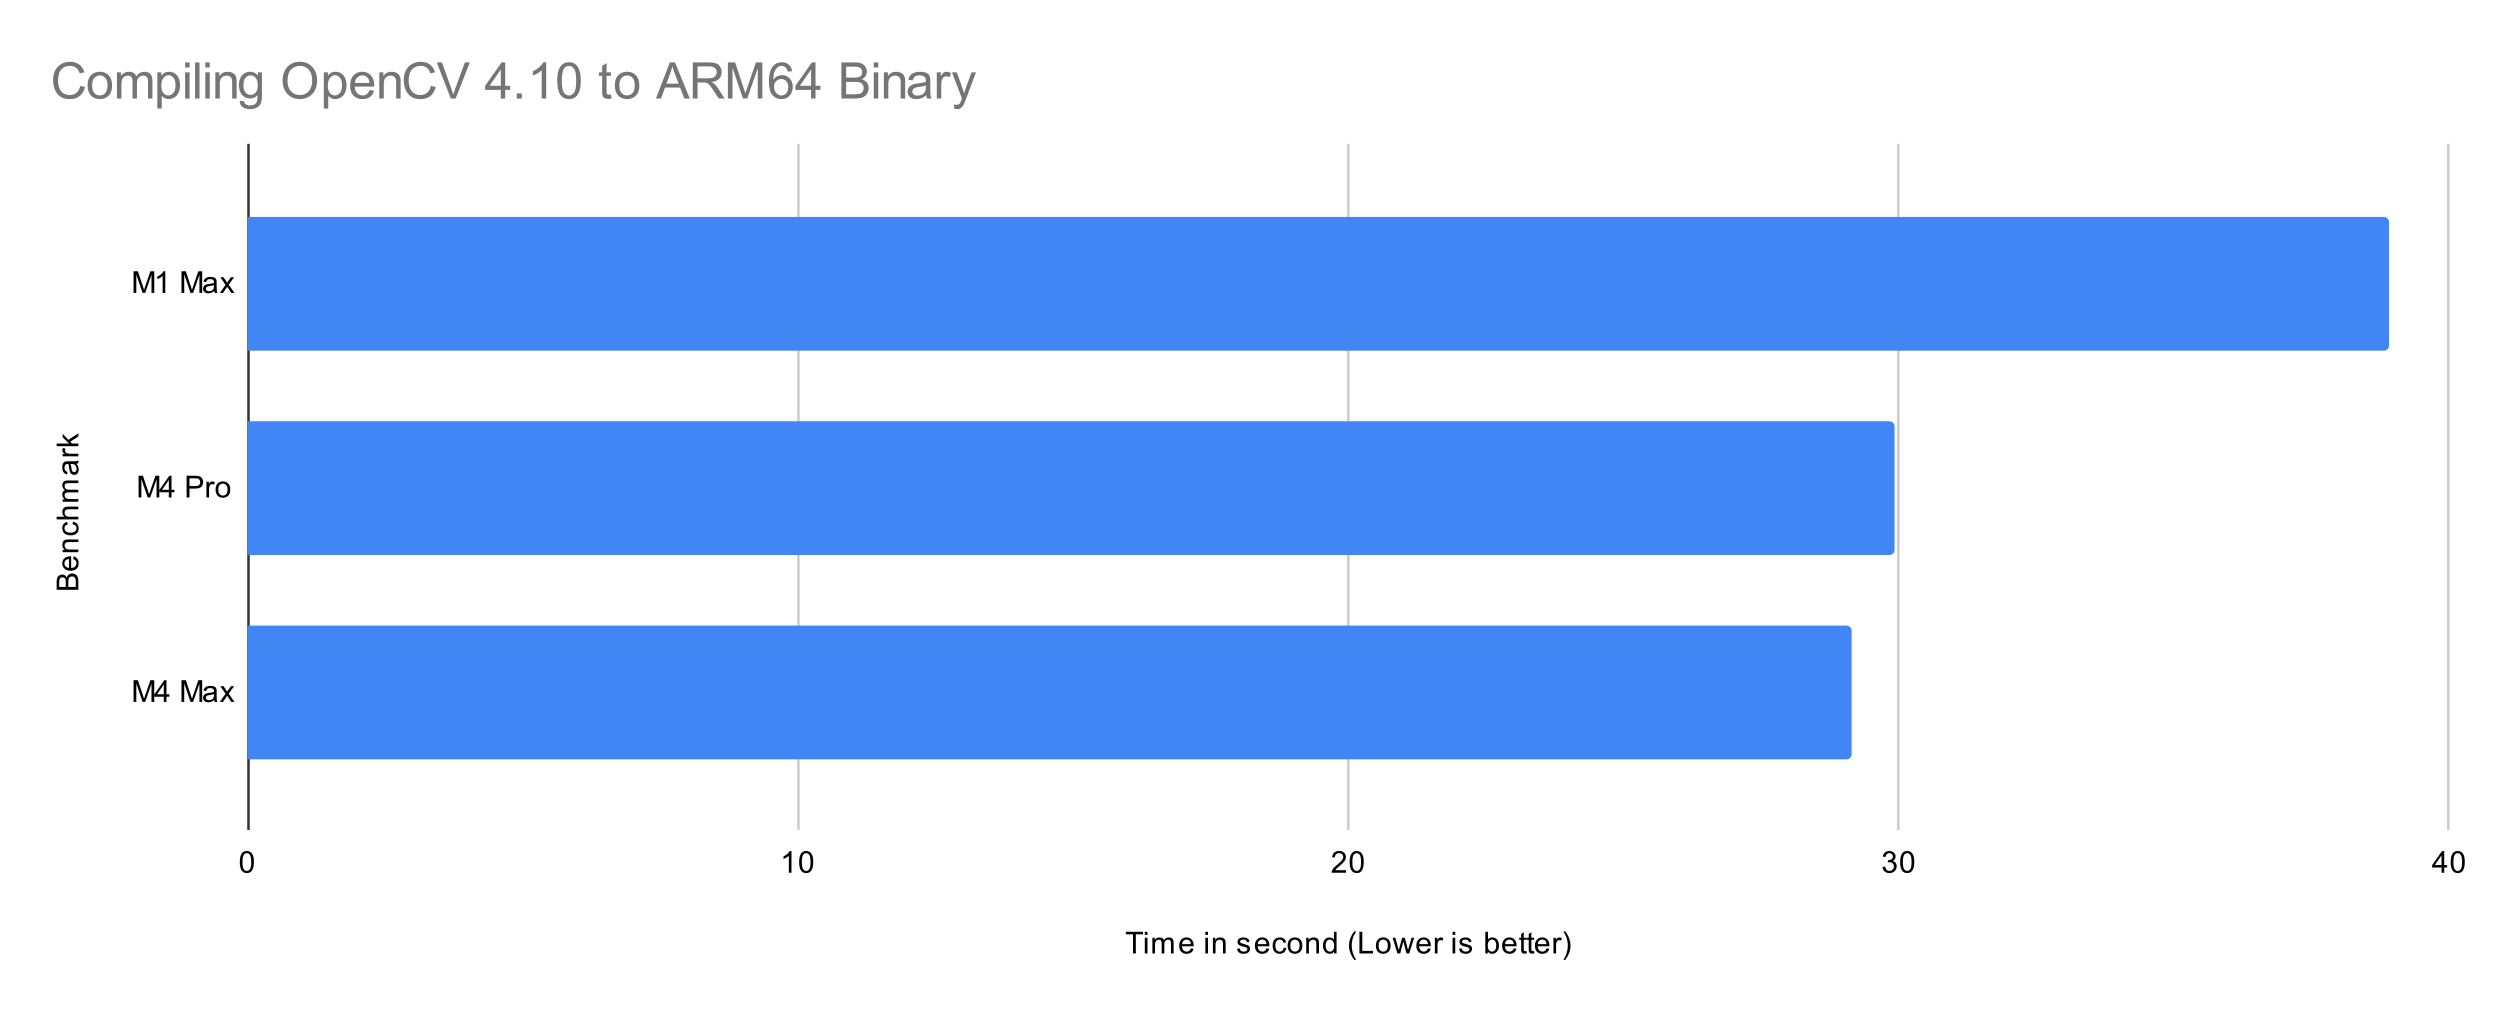 <svg version="1.1" viewBox="0.0 0.0 991.0 401.0" fill="none" stroke="none" stroke-linecap="square" stroke-miterlimit="10" width="991" height="401" xmlns:xlink="http://www.w3.org/1999/xlink" xmlns="http://www.w3.org/2000/svg"><path fill="#ffffff" d="M0 0L991.0 0L991.0 401.0L0 401.0L0 0Z" fill-rule="nonzero"/><path stroke="#333333" stroke-width="1.0" stroke-linecap="butt" d="M98.5 57.5L98.5 328.5" fill-rule="nonzero"/><path stroke="#cccccc" stroke-width="1.0" stroke-linecap="butt" d="M316.5 57.5L316.5 328.5" fill-rule="nonzero"/><path stroke="#cccccc" stroke-width="1.0" stroke-linecap="butt" d="M534.5 57.5L534.5 328.5" fill-rule="nonzero"/><path stroke="#cccccc" stroke-width="1.0" stroke-linecap="butt" d="M752.5 57.5L752.5 328.5" fill-rule="nonzero"/><path stroke="#cccccc" stroke-width="1.0" stroke-linecap="butt" d="M970.5 57.5L970.5 328.5" fill-rule="nonzero"/><clipPath id="id_0"><path d="M98.05 57.417L970.95 57.417L970.95 328.95L98.05 328.95L98.05 57.417Z" clip-rule="nonzero"/></clipPath><path stroke="#000000" stroke-width="2.0" stroke-linecap="butt" stroke-opacity="0.0" clip-path="url(#id_0)" d="M98.0 139.0L98.0 86.0L945.0 86.0C946.105 86.0 947.0 86.895 947.0 88.0L947.0 137.0C947.0 138.105 946.105 139.0 945.0 139.0Z" fill-rule="nonzero"/><path fill="#4285f4" clip-path="url(#id_0)" d="M98.0 139.0L98.0 86.0L945.0 86.0C946.105 86.0 947.0 86.895 947.0 88.0L947.0 137.0C947.0 138.105 946.105 139.0 945.0 139.0Z" fill-rule="nonzero"/><path stroke="#000000" stroke-width="2.0" stroke-linecap="butt" stroke-opacity="0.0" clip-path="url(#id_0)" d="M98.0 220.0L98.0 167.0L749.0 167.0C750.105 167.0 751.0 167.895 751.0 169.0L751.0 218.0C751.0 219.105 750.105 220.0 749.0 220.0Z" fill-rule="nonzero"/><path fill="#4285f4" clip-path="url(#id_0)" d="M98.0 220.0L98.0 167.0L749.0 167.0C750.105 167.0 751.0 167.895 751.0 169.0L751.0 218.0C751.0 219.105 750.105 220.0 749.0 220.0Z" fill-rule="nonzero"/><path stroke="#000000" stroke-width="2.0" stroke-linecap="butt" stroke-opacity="0.0" clip-path="url(#id_0)" d="M98.0 301.0L98.0 248.0L732.0 248.0C733.105 248.0 734.0 248.895 734.0 250.0L734.0 299.0C734.0 300.105 733.105 301.0 732.0 301.0Z" fill-rule="nonzero"/><path fill="#4285f4" clip-path="url(#id_0)" d="M98.0 301.0L98.0 248.0L732.0 248.0C733.105 248.0 734.0 248.895 734.0 250.0L734.0 299.0C734.0 300.105 733.105 301.0 732.0 301.0Z" fill-rule="nonzero"/><path fill="#000000" d="M449.109 377.95L449.109 370.372L446.281 370.372L446.281 369.356L453.094 369.356L453.094 370.372L450.25 370.372L450.25 377.95L449.109 377.95ZM453.797 370.575L453.797 369.356L454.859 369.356L454.859 370.575L453.797 370.575ZM453.797 377.95L453.797 371.731L454.859 371.731L454.859 377.95L453.797 377.95ZM456.797 377.95L456.797 371.731L457.734 371.731L457.734 372.606Q458.031 372.137 458.516 371.872Q459.0 371.591 459.625 371.591Q460.312 371.591 460.75 371.872Q461.203 372.153 461.375 372.669Q462.125 371.591 463.297 371.591Q464.234 371.591 464.719 372.106Q465.219 372.606 465.219 373.684L465.219 377.95L464.172 377.95L464.172 374.028Q464.172 373.403 464.062 373.122Q463.969 372.841 463.703 372.669Q463.438 372.497 463.062 372.497Q462.406 372.497 461.969 372.934Q461.547 373.372 461.547 374.341L461.547 377.95L460.484 377.95L460.484 373.903Q460.484 373.2 460.219 372.856Q459.969 372.497 459.391 372.497Q458.938 372.497 458.562 372.731Q458.188 372.966 458.016 373.419Q457.844 373.872 457.844 374.716L457.844 377.95L456.797 377.95ZM472.047 375.95L473.141 376.075Q472.891 377.028 472.188 377.559Q471.484 378.091 470.406 378.091Q469.047 378.091 468.234 377.247Q467.438 376.403 467.438 374.887Q467.438 373.325 468.25 372.466Q469.062 371.591 470.344 371.591Q471.594 371.591 472.375 372.434Q473.172 373.278 473.172 374.825Q473.172 374.919 473.172 375.106L468.531 375.106Q468.594 376.137 469.109 376.684Q469.625 377.216 470.406 377.216Q470.984 377.216 471.391 376.919Q471.812 376.606 472.047 375.95ZM468.594 374.247L472.062 374.247Q472.0 373.45 471.672 373.059Q471.156 372.45 470.359 372.45Q469.625 372.45 469.125 372.934Q468.641 373.419 468.594 374.247ZM477.797 370.575L477.797 369.356L478.859 369.356L478.859 370.575L477.797 370.575ZM477.797 377.95L477.797 371.731L478.859 371.731L478.859 377.95L477.797 377.95ZM480.797 377.95L480.797 371.731L481.734 371.731L481.734 372.606Q482.422 371.591 483.719 371.591Q484.281 371.591 484.75 371.794Q485.234 371.997 485.469 372.325Q485.703 372.653 485.797 373.091Q485.844 373.387 485.844 374.122L485.844 377.95L484.797 377.95L484.797 374.169Q484.797 373.512 484.672 373.2Q484.547 372.887 484.234 372.7Q483.922 372.497 483.5 372.497Q482.828 372.497 482.328 372.934Q481.844 373.356 481.844 374.544L481.844 377.95L480.797 377.95ZM490.375 376.091L491.406 375.934Q491.5 376.559 491.891 376.887Q492.297 377.216 493.031 377.216Q493.75 377.216 494.094 376.934Q494.453 376.637 494.453 376.231Q494.453 375.872 494.141 375.669Q493.922 375.528 493.062 375.309Q491.906 375.012 491.453 374.809Q491.016 374.591 490.781 374.216Q490.547 373.841 490.547 373.372Q490.547 372.966 490.734 372.606Q490.922 372.247 491.25 372.012Q491.5 371.841 491.922 371.716Q492.344 371.591 492.844 371.591Q493.562 371.591 494.109 371.809Q494.672 372.012 494.938 372.372Q495.203 372.731 495.297 373.325L494.266 373.466Q494.203 372.997 493.859 372.731Q493.531 372.45 492.906 372.45Q492.188 372.45 491.875 372.7Q491.562 372.934 491.562 373.262Q491.562 373.466 491.688 373.622Q491.828 373.794 492.094 373.903Q492.25 373.966 493.031 374.169Q494.156 374.481 494.594 374.669Q495.031 374.856 495.281 375.216Q495.531 375.575 495.531 376.122Q495.531 376.653 495.219 377.122Q494.922 377.575 494.344 377.841Q493.766 378.091 493.031 378.091Q491.812 378.091 491.172 377.591Q490.547 377.075 490.375 376.091ZM502.047 375.95L503.141 376.075Q502.891 377.028 502.188 377.559Q501.484 378.091 500.406 378.091Q499.047 378.091 498.234 377.247Q497.438 376.403 497.438 374.887Q497.438 373.325 498.25 372.466Q499.062 371.591 500.344 371.591Q501.594 371.591 502.375 372.434Q503.172 373.278 503.172 374.825Q503.172 374.919 503.172 375.106L498.531 375.106Q498.594 376.137 499.109 376.684Q499.625 377.216 500.406 377.216Q500.984 377.216 501.391 376.919Q501.812 376.606 502.047 375.95ZM498.594 374.247L502.062 374.247Q502.0 373.45 501.672 373.059Q501.156 372.45 500.359 372.45Q499.625 372.45 499.125 372.934Q498.641 373.419 498.594 374.247ZM508.859 375.669L509.891 375.809Q509.719 376.872 509.016 377.481Q508.312 378.091 507.297 378.091Q506.016 378.091 505.234 377.262Q504.469 376.419 504.469 374.856Q504.469 373.856 504.797 373.106Q505.141 372.341 505.812 371.966Q506.5 371.591 507.312 371.591Q508.312 371.591 508.953 372.106Q509.609 372.606 509.797 373.559L508.766 373.716Q508.625 373.091 508.25 372.778Q507.875 372.45 507.344 372.45Q506.547 372.45 506.047 373.028Q505.547 373.591 505.547 374.825Q505.547 376.091 506.031 376.653Q506.516 377.216 507.281 377.216Q507.906 377.216 508.312 376.841Q508.734 376.466 508.859 375.669ZM510.406 374.841Q510.406 373.106 511.359 372.278Q512.156 371.591 513.312 371.591Q514.594 371.591 515.406 372.434Q516.234 373.262 516.234 374.747Q516.234 375.95 515.875 376.637Q515.516 377.325 514.812 377.716Q514.125 378.091 513.312 378.091Q512.016 378.091 511.203 377.262Q510.406 376.419 510.406 374.841ZM511.484 374.841Q511.484 376.028 512.0 376.622Q512.531 377.216 513.312 377.216Q514.109 377.216 514.625 376.622Q515.141 376.028 515.141 374.809Q515.141 373.653 514.609 373.059Q514.094 372.466 513.312 372.466Q512.531 372.466 512.0 373.059Q511.484 373.637 511.484 374.841ZM517.797 377.95L517.797 371.731L518.734 371.731L518.734 372.606Q519.422 371.591 520.719 371.591Q521.281 371.591 521.75 371.794Q522.234 371.997 522.469 372.325Q522.703 372.653 522.797 373.091Q522.844 373.387 522.844 374.122L522.844 377.95L521.797 377.95L521.797 374.169Q521.797 373.512 521.672 373.2Q521.547 372.887 521.234 372.7Q520.922 372.497 520.5 372.497Q519.828 372.497 519.328 372.934Q518.844 373.356 518.844 374.544L518.844 377.95L517.797 377.95ZM528.828 377.95L528.828 377.169Q528.234 378.091 527.094 378.091Q526.344 378.091 525.719 377.684Q525.094 377.262 524.75 376.528Q524.406 375.794 524.406 374.841Q524.406 373.919 524.719 373.153Q525.031 372.387 525.656 371.997Q526.281 371.591 527.047 371.591Q527.609 371.591 528.047 371.825Q528.484 372.059 528.766 372.434L528.766 369.356L529.812 369.356L529.812 377.95L528.828 377.95ZM525.5 374.841Q525.5 376.044 526.0 376.637Q526.5 377.216 527.188 377.216Q527.875 377.216 528.359 376.653Q528.844 376.091 528.844 374.934Q528.844 373.653 528.344 373.059Q527.859 372.466 527.141 372.466Q526.438 372.466 525.969 373.044Q525.5 373.606 525.5 374.841ZM536.812 380.481Q535.938 379.372 535.328 377.903Q534.734 376.419 534.734 374.841Q534.734 373.45 535.172 372.169Q535.703 370.684 536.812 369.216L537.562 369.216Q536.859 370.434 536.625 370.95Q536.266 371.762 536.062 372.637Q535.812 373.731 535.812 374.841Q535.812 377.669 537.562 380.481L536.812 380.481ZM538.875 377.95L538.875 369.356L540.016 369.356L540.016 376.934L544.25 376.934L544.25 377.95L538.875 377.95ZM545.406 374.841Q545.406 373.106 546.359 372.278Q547.156 371.591 548.312 371.591Q549.594 371.591 550.406 372.434Q551.234 373.262 551.234 374.747Q551.234 375.95 550.875 376.637Q550.516 377.325 549.812 377.716Q549.125 378.091 548.312 378.091Q547.016 378.091 546.203 377.262Q545.406 376.419 545.406 374.841ZM546.484 374.841Q546.484 376.028 547.0 376.622Q547.531 377.216 548.312 377.216Q549.109 377.216 549.625 376.622Q550.141 376.028 550.141 374.809Q550.141 373.653 549.609 373.059Q549.094 372.466 548.312 372.466Q547.531 372.466 547.0 373.059Q546.484 373.637 546.484 374.841ZM553.938 377.95L552.031 371.731L553.125 371.731L554.109 375.325L554.484 376.653Q554.516 376.559 554.812 375.372L555.797 371.731L556.875 371.731L557.812 375.341L558.125 376.528L558.484 375.325L559.547 371.731L560.578 371.731L558.625 377.95L557.531 377.95L556.547 374.216L556.297 373.169L555.047 377.95L553.938 377.95ZM566.047 375.95L567.141 376.075Q566.891 377.028 566.188 377.559Q565.484 378.091 564.406 378.091Q563.047 378.091 562.234 377.247Q561.438 376.403 561.438 374.887Q561.438 373.325 562.25 372.466Q563.062 371.591 564.344 371.591Q565.594 371.591 566.375 372.434Q567.172 373.278 567.172 374.825Q567.172 374.919 567.172 375.106L562.531 375.106Q562.594 376.137 563.109 376.684Q563.625 377.216 564.406 377.216Q564.984 377.216 565.391 376.919Q565.812 376.606 566.047 375.95ZM562.594 374.247L566.062 374.247Q566.0 373.45 565.672 373.059Q565.156 372.45 564.359 372.45Q563.625 372.45 563.125 372.934Q562.641 373.419 562.594 374.247ZM568.781 377.95L568.781 371.731L569.734 371.731L569.734 372.669Q570.094 372.012 570.391 371.809Q570.703 371.591 571.078 371.591Q571.609 371.591 572.156 371.919L571.797 372.903Q571.406 372.669 571.031 372.669Q570.672 372.669 570.391 372.887Q570.125 373.091 570.016 373.466Q569.828 374.028 569.828 374.684L569.828 377.95L568.781 377.95ZM575.797 370.575L575.797 369.356L576.859 369.356L576.859 370.575L575.797 370.575ZM575.797 377.95L575.797 371.731L576.859 371.731L576.859 377.95L575.797 377.95ZM578.375 376.091L579.406 375.934Q579.5 376.559 579.891 376.887Q580.297 377.216 581.031 377.216Q581.75 377.216 582.094 376.934Q582.453 376.637 582.453 376.231Q582.453 375.872 582.141 375.669Q581.922 375.528 581.062 375.309Q579.906 375.012 579.453 374.809Q579.016 374.591 578.781 374.216Q578.547 373.841 578.547 373.372Q578.547 372.966 578.734 372.606Q578.922 372.247 579.25 372.012Q579.5 371.841 579.922 371.716Q580.344 371.591 580.844 371.591Q581.562 371.591 582.109 371.809Q582.672 372.012 582.938 372.372Q583.203 372.731 583.297 373.325L582.266 373.466Q582.203 372.997 581.859 372.731Q581.531 372.45 580.906 372.45Q580.188 372.45 579.875 372.7Q579.562 372.934 579.562 373.262Q579.562 373.466 579.688 373.622Q579.828 373.794 580.094 373.903Q580.25 373.966 581.031 374.169Q582.156 374.481 582.594 374.669Q583.031 374.856 583.281 375.216Q583.531 375.575 583.531 376.122Q583.531 376.653 583.219 377.122Q582.922 377.575 582.344 377.841Q581.766 378.091 581.031 378.091Q579.812 378.091 579.172 377.591Q578.547 377.075 578.375 376.091ZM589.766 377.95L588.781 377.95L588.781 369.356L589.844 369.356L589.844 372.419Q590.516 371.591 591.547 371.591Q592.125 371.591 592.625 371.825Q593.141 372.044 593.469 372.466Q593.812 372.887 594.0 373.481Q594.188 374.075 594.188 374.747Q594.188 376.341 593.391 377.216Q592.594 378.091 591.5 378.091Q590.391 378.091 589.766 377.169L589.766 377.95ZM589.75 374.794Q589.75 375.903 590.062 376.403Q590.562 377.216 591.406 377.216Q592.094 377.216 592.594 376.622Q593.109 376.028 593.109 374.825Q593.109 373.606 592.625 373.028Q592.141 372.45 591.453 372.45Q590.766 372.45 590.25 373.059Q589.75 373.653 589.75 374.794ZM600.047 375.95L601.141 376.075Q600.891 377.028 600.188 377.559Q599.484 378.091 598.406 378.091Q597.047 378.091 596.234 377.247Q595.438 376.403 595.438 374.887Q595.438 373.325 596.25 372.466Q597.062 371.591 598.344 371.591Q599.594 371.591 600.375 372.434Q601.172 373.278 601.172 374.825Q601.172 374.919 601.172 375.106L596.531 375.106Q596.594 376.137 597.109 376.684Q597.625 377.216 598.406 377.216Q598.984 377.216 599.391 376.919Q599.812 376.606 600.047 375.95ZM596.594 374.247L600.062 374.247Q600.0 373.45 599.672 373.059Q599.156 372.45 598.359 372.45Q597.625 372.45 597.125 372.934Q596.641 373.419 596.594 374.247ZM605.094 377.012L605.25 377.934Q604.797 378.028 604.453 378.028Q603.875 378.028 603.562 377.856Q603.25 377.669 603.109 377.372Q602.984 377.075 602.984 376.122L602.984 372.544L602.219 372.544L602.219 371.731L602.984 371.731L602.984 370.184L604.031 369.559L604.031 371.731L605.094 371.731L605.094 372.544L604.031 372.544L604.031 376.184Q604.031 376.637 604.078 376.762Q604.141 376.887 604.266 376.966Q604.391 377.044 604.625 377.044Q604.812 377.044 605.094 377.012ZM608.094 377.012L608.25 377.934Q607.797 378.028 607.453 378.028Q606.875 378.028 606.562 377.856Q606.25 377.669 606.109 377.372Q605.984 377.075 605.984 376.122L605.984 372.544L605.219 372.544L605.219 371.731L605.984 371.731L605.984 370.184L607.031 369.559L607.031 371.731L608.094 371.731L608.094 372.544L607.031 372.544L607.031 376.184Q607.031 376.637 607.078 376.762Q607.141 376.887 607.266 376.966Q607.391 377.044 607.625 377.044Q607.812 377.044 608.094 377.012ZM613.047 375.95L614.141 376.075Q613.891 377.028 613.188 377.559Q612.484 378.091 611.406 378.091Q610.047 378.091 609.234 377.247Q608.438 376.403 608.438 374.887Q608.438 373.325 609.25 372.466Q610.062 371.591 611.344 371.591Q612.594 371.591 613.375 372.434Q614.172 373.278 614.172 374.825Q614.172 374.919 614.172 375.106L609.531 375.106Q609.594 376.137 610.109 376.684Q610.625 377.216 611.406 377.216Q611.984 377.216 612.391 376.919Q612.812 376.606 613.047 375.95ZM609.594 374.247L613.062 374.247Q613.0 373.45 612.672 373.059Q612.156 372.45 611.359 372.45Q610.625 372.45 610.125 372.934Q609.641 373.419 609.594 374.247ZM615.781 377.95L615.781 371.731L616.734 371.731L616.734 372.669Q617.094 372.012 617.391 371.809Q617.703 371.591 618.078 371.591Q618.609 371.591 619.156 371.919L618.797 372.903Q618.406 372.669 618.031 372.669Q617.672 372.669 617.391 372.887Q617.125 373.091 617.016 373.466Q616.828 374.028 616.828 374.684L616.828 377.95L615.781 377.95ZM620.484 380.481L619.734 380.481Q621.484 377.669 621.484 374.841Q621.484 373.747 621.234 372.653Q621.031 371.778 620.672 370.966Q620.438 370.45 619.734 369.216L620.484 369.216Q621.578 370.684 622.109 372.169Q622.562 373.45 622.562 374.841Q622.562 376.419 621.953 377.903Q621.344 379.372 620.484 380.481Z" fill-rule="nonzero"/><path fill="#000000" d="M31.05 233.808L22.456 233.808L22.456 230.574Q22.456 229.59 22.722 228.996Q22.988 228.402 23.534 228.074Q24.066 227.73 24.659 227.73Q25.206 227.73 25.691 228.027Q26.175 228.324 26.472 228.933Q26.706 228.152 27.269 227.746Q27.816 227.324 28.566 227.324Q29.159 227.324 29.691 227.574Q30.206 227.824 30.488 228.199Q30.769 228.574 30.909 229.152Q31.05 229.715 31.05 230.527L31.05 233.808ZM26.066 232.668L26.066 230.808Q26.066 230.058 25.972 229.73Q25.847 229.293 25.55 229.074Q25.238 228.855 24.784 228.855Q24.363 228.855 24.034 229.058Q23.706 229.261 23.597 229.652Q23.472 230.027 23.472 230.949L23.472 232.668L26.066 232.668ZM30.034 232.668L30.034 230.527Q30.034 229.98 29.988 229.761Q29.925 229.355 29.769 229.105Q29.597 228.84 29.284 228.668Q28.972 228.496 28.566 228.496Q28.081 228.496 27.722 228.746Q27.363 228.98 27.222 229.418Q27.081 229.855 27.081 230.683L27.081 232.668L30.034 232.668ZM29.05 221.636L29.175 220.543Q30.128 220.793 30.659 221.496Q31.191 222.199 31.191 223.277Q31.191 224.636 30.347 225.449Q29.503 226.246 27.988 226.246Q26.425 226.246 25.566 225.433Q24.691 224.621 24.691 223.34Q24.691 222.09 25.534 221.308Q26.378 220.511 27.925 220.511Q28.019 220.511 28.206 220.511L28.206 225.152Q29.238 225.09 29.784 224.574Q30.316 224.058 30.316 223.277Q30.316 222.699 30.019 222.293Q29.706 221.871 29.05 221.636ZM27.347 225.09L27.347 221.621Q26.55 221.683 26.159 222.011Q25.55 222.527 25.55 223.324Q25.55 224.058 26.034 224.558Q26.519 225.043 27.347 225.09ZM31.05 218.886L24.831 218.886L24.831 217.949L25.706 217.949Q24.691 217.261 24.691 215.965Q24.691 215.402 24.894 214.933Q25.097 214.449 25.425 214.215Q25.753 213.98 26.191 213.886Q26.488 213.84 27.222 213.84L31.05 213.84L31.05 214.886L27.269 214.886Q26.613 214.886 26.3 215.011Q25.988 215.136 25.8 215.449Q25.597 215.761 25.597 216.183Q25.597 216.855 26.034 217.355Q26.456 217.84 27.644 217.84L31.05 217.84L31.05 218.886ZM28.769 207.824L28.909 206.793Q29.972 206.965 30.581 207.668Q31.191 208.371 31.191 209.386Q31.191 210.668 30.363 211.449Q29.519 212.215 27.956 212.215Q26.956 212.215 26.206 211.886Q25.441 211.543 25.066 210.871Q24.691 210.183 24.691 209.371Q24.691 208.371 25.206 207.73Q25.706 207.074 26.659 206.886L26.816 207.918Q26.191 208.058 25.878 208.433Q25.55 208.808 25.55 209.34Q25.55 210.136 26.128 210.636Q26.691 211.136 27.925 211.136Q29.191 211.136 29.753 210.652Q30.316 210.168 30.316 209.402Q30.316 208.777 29.941 208.371Q29.566 207.949 28.769 207.824ZM31.05 205.886L22.456 205.886L22.456 204.84L25.534 204.84Q24.691 204.105 24.691 202.98Q24.691 202.277 24.972 201.777Q25.238 201.261 25.722 201.043Q26.191 200.824 27.113 200.824L31.05 200.824L31.05 201.871L27.113 201.871Q26.316 201.871 25.956 202.215Q25.597 202.558 25.597 203.183Q25.597 203.652 25.847 204.074Q26.081 204.48 26.503 204.668Q26.909 204.84 27.644 204.84L31.05 204.84L31.05 205.886ZM31.05 198.886L24.831 198.886L24.831 197.949L25.706 197.949Q25.238 197.652 24.972 197.168Q24.691 196.683 24.691 196.058Q24.691 195.371 24.972 194.933Q25.253 194.48 25.769 194.308Q24.691 193.558 24.691 192.386Q24.691 191.449 25.206 190.965Q25.706 190.465 26.784 190.465L31.05 190.465L31.05 191.511L27.128 191.511Q26.503 191.511 26.222 191.621Q25.941 191.715 25.769 191.98Q25.597 192.246 25.597 192.621Q25.597 193.277 26.034 193.715Q26.472 194.136 27.441 194.136L31.05 194.136L31.05 195.199L27.003 195.199Q26.3 195.199 25.956 195.465Q25.597 195.715 25.597 196.293Q25.597 196.746 25.831 197.121Q26.066 197.496 26.519 197.668Q26.972 197.84 27.816 197.84L31.05 197.84L31.05 198.886ZM30.284 183.824Q30.784 184.418 30.988 184.965Q31.191 185.496 31.191 186.121Q31.191 187.152 30.691 187.699Q30.191 188.246 29.409 188.246Q28.956 188.246 28.581 188.043Q28.191 187.84 27.972 187.496Q27.738 187.152 27.628 186.73Q27.534 186.433 27.456 185.793Q27.316 184.527 27.097 183.918Q26.878 183.918 26.831 183.918Q26.175 183.918 25.909 184.215Q25.566 184.621 25.566 185.418Q25.566 186.152 25.831 186.511Q26.081 186.871 26.738 187.043L26.597 188.074Q25.941 187.933 25.534 187.605Q25.128 187.277 24.909 186.668Q24.691 186.058 24.691 185.261Q24.691 184.465 24.878 183.965Q25.066 183.465 25.347 183.23Q25.628 182.996 26.066 182.902Q26.331 182.855 27.034 182.855L28.441 182.855Q29.909 182.855 30.3 182.793Q30.691 182.715 31.05 182.511L31.05 183.621Q30.722 183.777 30.284 183.824ZM27.925 183.918Q28.159 184.496 28.331 185.636Q28.425 186.293 28.55 186.558Q28.659 186.824 28.878 186.98Q29.097 187.121 29.378 187.121Q29.8 187.121 30.081 186.808Q30.363 186.48 30.363 185.871Q30.363 185.261 30.097 184.793Q29.831 184.308 29.363 184.09Q29.003 183.918 28.316 183.918L27.925 183.918ZM31.05 180.902L24.831 180.902L24.831 179.949L25.769 179.949Q25.113 179.59 24.909 179.293Q24.691 178.98 24.691 178.605Q24.691 178.074 25.019 177.527L26.003 177.886Q25.769 178.277 25.769 178.652Q25.769 179.011 25.988 179.293Q26.191 179.558 26.566 179.668Q27.128 179.855 27.784 179.855L31.05 179.855L31.05 180.902ZM31.05 176.886L22.456 176.886L22.456 175.824L27.363 175.824L24.831 173.34L24.831 171.965L27.128 174.355L31.05 171.73L31.05 173.027L27.863 175.09L28.581 175.824L31.05 175.824L31.05 176.886Z" fill-rule="nonzero"/><path fill="#000000" d="M52.941 116.129L52.941 107.535L54.659 107.535L56.691 113.613Q56.972 114.472 57.097 114.894Q57.237 114.425 57.55 113.519L59.612 107.535L61.144 107.535L61.144 116.129L60.05 116.129L60.05 108.941L57.55 116.129L56.519 116.129L54.034 108.816L54.034 116.129L52.941 116.129ZM65.519 116.129L64.472 116.129L64.472 109.41Q64.081 109.769 63.456 110.144Q62.847 110.504 62.362 110.675L62.362 109.66Q63.237 109.238 63.894 108.66Q64.566 108.066 64.847 107.504L65.519 107.504L65.519 116.129ZM71.941 116.129L71.941 107.535L73.659 107.535L75.691 113.613Q75.972 114.472 76.097 114.894Q76.237 114.425 76.55 113.519L78.612 107.535L80.144 107.535L80.144 116.129L79.05 116.129L79.05 108.941L76.55 116.129L75.519 116.129L73.034 108.816L73.034 116.129L71.941 116.129ZM84.909 115.363Q84.316 115.863 83.769 116.066Q83.237 116.269 82.612 116.269Q81.581 116.269 81.034 115.769Q80.487 115.269 80.487 114.488Q80.487 114.035 80.691 113.66Q80.894 113.269 81.237 113.05Q81.581 112.816 82.003 112.707Q82.3 112.613 82.941 112.535Q84.206 112.394 84.816 112.175Q84.816 111.957 84.816 111.91Q84.816 111.254 84.519 110.988Q84.112 110.644 83.316 110.644Q82.581 110.644 82.222 110.91Q81.862 111.16 81.691 111.816L80.659 111.675Q80.8 111.019 81.128 110.613Q81.456 110.207 82.066 109.988Q82.675 109.769 83.472 109.769Q84.269 109.769 84.769 109.957Q85.269 110.144 85.503 110.425Q85.737 110.707 85.831 111.144Q85.878 111.41 85.878 112.113L85.878 113.519Q85.878 114.988 85.941 115.379Q86.019 115.769 86.222 116.129L85.112 116.129Q84.956 115.8 84.909 115.363ZM84.816 113.004Q84.237 113.238 83.097 113.41Q82.441 113.504 82.175 113.629Q81.909 113.738 81.753 113.957Q81.612 114.175 81.612 114.457Q81.612 114.879 81.925 115.16Q82.253 115.441 82.862 115.441Q83.472 115.441 83.941 115.175Q84.425 114.91 84.644 114.441Q84.816 114.082 84.816 113.394L84.816 113.004ZM87.144 116.129L89.409 112.894L87.316 109.91L88.628 109.91L89.581 111.363Q89.847 111.785 90.019 112.066Q90.269 111.675 90.487 111.379L91.534 109.91L92.8 109.91L90.644 112.832L92.956 116.129L91.675 116.129L90.394 114.191L90.05 113.675L88.409 116.129L87.144 116.129Z" fill-rule="nonzero"/><path fill="#000000" d="M54.941 197.183L54.941 188.59L56.659 188.59L58.691 194.668Q58.972 195.527 59.097 195.949Q59.237 195.48 59.55 194.574L61.612 188.59L63.144 188.59L63.144 197.183L62.05 197.183L62.05 189.996L59.55 197.183L58.519 197.183L56.034 189.871L56.034 197.183L54.941 197.183ZM66.925 197.183L66.925 195.121L63.206 195.121L63.206 194.152L67.128 188.59L67.987 188.59L67.987 194.152L69.144 194.152L69.144 195.121L67.987 195.121L67.987 197.183L66.925 197.183ZM66.925 194.152L66.925 190.293L64.237 194.152L66.925 194.152ZM73.972 197.183L73.972 188.59L77.222 188.59Q78.066 188.59 78.519 188.668Q79.159 188.777 79.581 189.074Q80.019 189.371 80.269 189.902Q80.534 190.433 80.534 191.074Q80.534 192.168 79.831 192.933Q79.144 193.683 77.316 193.683L75.112 193.683L75.112 197.183L73.972 197.183ZM75.112 192.683L77.331 192.683Q78.441 192.683 78.894 192.277Q79.362 191.855 79.362 191.105Q79.362 190.574 79.081 190.199Q78.816 189.808 78.378 189.683Q78.081 189.605 77.316 189.605L75.112 189.605L75.112 192.683ZM81.831 197.183L81.831 190.965L82.784 190.965L82.784 191.902Q83.144 191.246 83.441 191.043Q83.753 190.824 84.128 190.824Q84.659 190.824 85.206 191.152L84.847 192.136Q84.456 191.902 84.081 191.902Q83.722 191.902 83.441 192.121Q83.175 192.324 83.066 192.699Q82.878 193.261 82.878 193.918L82.878 197.183L81.831 197.183ZM85.456 194.074Q85.456 192.34 86.409 191.511Q87.206 190.824 88.362 190.824Q89.644 190.824 90.456 191.668Q91.284 192.496 91.284 193.98Q91.284 195.183 90.925 195.871Q90.566 196.558 89.862 196.949Q89.175 197.324 88.362 197.324Q87.066 197.324 86.253 196.496Q85.456 195.652 85.456 194.074ZM86.534 194.074Q86.534 195.261 87.05 195.855Q87.581 196.449 88.362 196.449Q89.159 196.449 89.675 195.855Q90.191 195.261 90.191 194.043Q90.191 192.886 89.659 192.293Q89.144 191.699 88.362 191.699Q87.581 191.699 87.05 192.293Q86.534 192.871 86.534 194.074Z" fill-rule="nonzero"/><path fill="#000000" d="M52.941 278.238L52.941 269.644L54.659 269.644L56.691 275.722Q56.972 276.582 57.097 277.004Q57.237 276.535 57.55 275.629L59.612 269.644L61.144 269.644L61.144 278.238L60.05 278.238L60.05 271.051L57.55 278.238L56.519 278.238L54.034 270.926L54.034 278.238L52.941 278.238ZM64.925 278.238L64.925 276.176L61.206 276.176L61.206 275.207L65.128 269.644L65.987 269.644L65.987 275.207L67.144 275.207L67.144 276.176L65.987 276.176L65.987 278.238L64.925 278.238ZM64.925 275.207L64.925 271.347L62.237 275.207L64.925 275.207ZM71.941 278.238L71.941 269.644L73.659 269.644L75.691 275.722Q75.972 276.582 76.097 277.004Q76.237 276.535 76.55 275.629L78.612 269.644L80.144 269.644L80.144 278.238L79.05 278.238L79.05 271.051L76.55 278.238L75.519 278.238L73.034 270.926L73.034 278.238L71.941 278.238ZM84.909 277.472Q84.316 277.972 83.769 278.176Q83.237 278.379 82.612 278.379Q81.581 278.379 81.034 277.879Q80.487 277.379 80.487 276.597Q80.487 276.144 80.691 275.769Q80.894 275.379 81.237 275.16Q81.581 274.926 82.003 274.816Q82.3 274.722 82.941 274.644Q84.206 274.504 84.816 274.285Q84.816 274.066 84.816 274.019Q84.816 273.363 84.519 273.097Q84.112 272.754 83.316 272.754Q82.581 272.754 82.222 273.019Q81.862 273.269 81.691 273.926L80.659 273.785Q80.8 273.129 81.128 272.722Q81.456 272.316 82.066 272.097Q82.675 271.879 83.472 271.879Q84.269 271.879 84.769 272.066Q85.269 272.254 85.503 272.535Q85.737 272.816 85.831 273.254Q85.878 273.519 85.878 274.222L85.878 275.629Q85.878 277.097 85.941 277.488Q86.019 277.879 86.222 278.238L85.112 278.238Q84.956 277.91 84.909 277.472ZM84.816 275.113Q84.237 275.347 83.097 275.519Q82.441 275.613 82.175 275.738Q81.909 275.847 81.753 276.066Q81.612 276.285 81.612 276.566Q81.612 276.988 81.925 277.269Q82.253 277.551 82.862 277.551Q83.472 277.551 83.941 277.285Q84.425 277.019 84.644 276.551Q84.816 276.191 84.816 275.504L84.816 275.113ZM87.144 278.238L89.409 275.004L87.316 272.019L88.628 272.019L89.581 273.472Q89.847 273.894 90.019 274.176Q90.269 273.785 90.487 273.488L91.534 272.019L92.8 272.019L90.644 274.941L92.956 278.238L91.675 278.238L90.394 276.301L90.05 275.785L88.409 278.238L87.144 278.238Z" fill-rule="nonzero"/><path fill="#000000" d="M95.05 341.716Q95.05 340.184 95.362 339.262Q95.675 338.325 96.284 337.825Q96.909 337.325 97.847 337.325Q98.534 337.325 99.05 337.606Q99.581 337.887 99.925 338.419Q100.269 338.934 100.456 339.684Q100.644 340.434 100.644 341.716Q100.644 343.231 100.331 344.153Q100.034 345.075 99.409 345.591Q98.8 346.091 97.847 346.091Q96.612 346.091 95.894 345.2Q95.05 344.137 95.05 341.716ZM96.128 341.716Q96.128 343.825 96.628 344.528Q97.128 345.231 97.847 345.231Q98.581 345.231 99.066 344.528Q99.566 343.825 99.566 341.716Q99.566 339.591 99.066 338.903Q98.581 338.2 97.831 338.2Q97.112 338.2 96.675 338.809Q96.128 339.591 96.128 341.716Z" fill-rule="nonzero"/><path fill="#000000" d="M313.744 345.95L312.697 345.95L312.697 339.231Q312.306 339.591 311.681 339.966Q311.072 340.325 310.587 340.497L310.587 339.481Q311.462 339.059 312.119 338.481Q312.791 337.887 313.072 337.325L313.744 337.325L313.744 345.95ZM316.775 341.716Q316.775 340.184 317.087 339.262Q317.4 338.325 318.009 337.825Q318.634 337.325 319.572 337.325Q320.259 337.325 320.775 337.606Q321.306 337.887 321.65 338.419Q321.994 338.934 322.181 339.684Q322.369 340.434 322.369 341.716Q322.369 343.231 322.056 344.153Q321.759 345.075 321.134 345.591Q320.525 346.091 319.572 346.091Q318.337 346.091 317.619 345.2Q316.775 344.137 316.775 341.716ZM317.853 341.716Q317.853 343.825 318.353 344.528Q318.853 345.231 319.572 345.231Q320.306 345.231 320.791 344.528Q321.291 343.825 321.291 341.716Q321.291 339.591 320.791 338.903Q320.306 338.2 319.556 338.2Q318.837 338.2 318.4 338.809Q317.853 339.591 317.853 341.716Z" fill-rule="nonzero"/><path fill="#000000" d="M533.547 344.934L533.547 345.95L527.859 345.95Q527.859 345.575 527.984 345.216Q528.203 344.637 528.672 344.075Q529.156 343.512 530.062 342.778Q531.469 341.622 531.953 340.95Q532.453 340.278 532.453 339.684Q532.453 339.059 532.0 338.637Q531.547 338.2 530.828 338.2Q530.062 338.2 529.609 338.653Q529.156 339.106 529.141 339.919L528.062 339.809Q528.172 338.591 528.891 337.966Q529.625 337.325 530.859 337.325Q532.094 337.325 532.812 338.012Q533.531 338.7 533.531 339.716Q533.531 340.231 533.312 340.731Q533.109 341.216 532.609 341.778Q532.125 342.325 531.0 343.278Q530.047 344.075 529.766 344.372Q529.5 344.653 529.328 344.934L533.547 344.934ZM535.0 341.716Q535.0 340.184 535.312 339.262Q535.625 338.325 536.234 337.825Q536.859 337.325 537.797 337.325Q538.484 337.325 539.0 337.606Q539.531 337.887 539.875 338.419Q540.219 338.934 540.406 339.684Q540.594 340.434 540.594 341.716Q540.594 343.231 540.281 344.153Q539.984 345.075 539.359 345.591Q538.75 346.091 537.797 346.091Q536.562 346.091 535.844 345.2Q535.0 344.137 535.0 341.716ZM536.078 341.716Q536.078 343.825 536.578 344.528Q537.078 345.231 537.797 345.231Q538.531 345.231 539.016 344.528Q539.516 343.825 539.516 341.716Q539.516 339.591 539.016 338.903Q538.531 338.2 537.781 338.2Q537.062 338.2 536.625 338.809Q536.078 339.591 536.078 341.716Z" fill-rule="nonzero"/><path fill="#000000" d="M746.225 343.684L747.288 343.544Q747.459 344.434 747.897 344.841Q748.334 345.231 748.959 345.231Q749.709 345.231 750.225 344.716Q750.741 344.2 750.741 343.434Q750.741 342.716 750.256 342.247Q749.788 341.762 749.053 341.762Q748.756 341.762 748.303 341.887L748.428 340.95Q748.538 340.966 748.6 340.966Q749.272 340.966 749.803 340.622Q750.35 340.262 750.35 339.528Q750.35 338.95 749.959 338.575Q749.569 338.184 748.944 338.184Q748.334 338.184 747.913 338.575Q747.506 338.966 747.397 339.731L746.334 339.544Q746.522 338.497 747.209 337.919Q747.897 337.325 748.913 337.325Q749.616 337.325 750.209 337.637Q750.803 337.934 751.116 338.45Q751.428 338.966 751.428 339.559Q751.428 340.106 751.131 340.575Q750.834 341.028 750.256 341.294Q751.006 341.466 751.428 342.028Q751.85 342.575 751.85 343.419Q751.85 344.544 751.022 345.325Q750.209 346.106 748.959 346.106Q747.834 346.106 747.084 345.434Q746.334 344.747 746.225 343.684ZM753.225 341.716Q753.225 340.184 753.538 339.262Q753.85 338.325 754.459 337.825Q755.084 337.325 756.022 337.325Q756.709 337.325 757.225 337.606Q757.756 337.887 758.1 338.419Q758.444 338.934 758.631 339.684Q758.819 340.434 758.819 341.716Q758.819 343.231 758.506 344.153Q758.209 345.075 757.584 345.591Q756.975 346.091 756.022 346.091Q754.788 346.091 754.069 345.2Q753.225 344.137 753.225 341.716ZM754.303 341.716Q754.303 343.825 754.803 344.528Q755.303 345.231 756.022 345.231Q756.756 345.231 757.241 344.528Q757.741 343.825 757.741 341.716Q757.741 339.591 757.241 338.903Q756.756 338.2 756.006 338.2Q755.288 338.2 754.85 338.809Q754.303 339.591 754.303 341.716Z" fill-rule="nonzero"/><path fill="#000000" d="M967.825 345.95L967.825 343.887L964.106 343.887L964.106 342.919L968.028 337.356L968.888 337.356L968.888 342.919L970.044 342.919L970.044 343.887L968.888 343.887L968.888 345.95L967.825 345.95ZM967.825 342.919L967.825 339.059L965.138 342.919L967.825 342.919ZM971.45 341.716Q971.45 340.184 971.763 339.262Q972.075 338.325 972.684 337.825Q973.309 337.325 974.247 337.325Q974.934 337.325 975.45 337.606Q975.981 337.887 976.325 338.419Q976.669 338.934 976.856 339.684Q977.044 340.434 977.044 341.716Q977.044 343.231 976.731 344.153Q976.434 345.075 975.809 345.591Q975.2 346.091 974.247 346.091Q973.013 346.091 972.294 345.2Q971.45 344.137 971.45 341.716ZM972.528 341.716Q972.528 343.825 973.028 344.528Q973.528 345.231 974.247 345.231Q974.981 345.231 975.466 344.528Q975.966 343.825 975.966 341.716Q975.966 339.591 975.466 338.903Q974.981 338.2 974.231 338.2Q973.513 338.2 973.075 338.809Q972.528 339.591 972.528 341.716Z" fill-rule="nonzero"/><path fill="#757575" d="M31.816 34.034L33.706 34.503Q33.112 36.847 31.566 38.081Q30.019 39.3 27.769 39.3Q25.456 39.3 24.003 38.362Q22.566 37.409 21.8 35.628Q21.05 33.831 21.05 31.784Q21.05 29.55 21.894 27.894Q22.753 26.222 24.331 25.363Q25.909 24.488 27.8 24.488Q29.956 24.488 31.409 25.581Q32.878 26.675 33.456 28.659L31.597 29.097Q31.097 27.534 30.144 26.831Q29.206 26.113 27.769 26.113Q26.113 26.113 25.003 26.909Q23.894 27.691 23.441 29.034Q23.003 30.363 23.003 31.769Q23.003 33.597 23.534 34.972Q24.066 36.331 25.191 37.003Q26.316 37.675 27.613 37.675Q29.206 37.675 30.316 36.753Q31.425 35.831 31.816 34.034ZM34.722 33.862Q34.722 30.988 36.316 29.597Q37.659 28.441 39.581 28.441Q41.722 28.441 43.066 29.847Q44.425 31.253 44.425 33.722Q44.425 35.722 43.831 36.878Q43.237 38.019 42.081 38.659Q40.941 39.284 39.581 39.284Q37.394 39.284 36.05 37.894Q34.722 36.487 34.722 33.862ZM36.519 33.862Q36.519 35.862 37.378 36.847Q38.253 37.831 39.581 37.831Q40.894 37.831 41.753 36.847Q42.628 35.847 42.628 33.8Q42.628 31.878 41.753 30.894Q40.878 29.894 39.581 29.894Q38.253 29.894 37.378 30.894Q36.519 31.878 36.519 33.862ZM46.362 39.05L46.362 28.675L47.941 28.675L47.941 30.128Q48.425 29.378 49.237 28.909Q50.05 28.441 51.081 28.441Q52.237 28.441 52.972 28.925Q53.706 29.394 54.019 30.253Q55.253 28.441 57.222 28.441Q58.769 28.441 59.597 29.3Q60.425 30.159 60.425 31.925L60.425 39.05L58.675 39.05L58.675 32.519Q58.675 31.456 58.503 31.003Q58.331 30.534 57.878 30.253Q57.441 29.972 56.831 29.972Q55.737 29.972 55.003 30.706Q54.284 31.425 54.284 33.019L54.284 39.05L52.534 39.05L52.534 32.316Q52.534 31.144 52.097 30.566Q51.675 29.972 50.691 29.972Q49.956 29.972 49.316 30.363Q48.691 30.753 48.409 31.503Q48.128 32.253 48.128 33.675L48.128 39.05L46.362 39.05ZM62.362 43.019L62.362 28.675L63.972 28.675L63.972 30.019Q64.534 29.238 65.237 28.847Q65.956 28.441 66.972 28.441Q68.3 28.441 69.316 29.128Q70.331 29.816 70.847 31.066Q71.378 32.3 71.378 33.784Q71.378 35.378 70.8 36.659Q70.237 37.925 69.144 38.612Q68.05 39.284 66.847 39.284Q65.972 39.284 65.269 38.909Q64.581 38.534 64.128 37.972L64.128 43.019L62.362 43.019ZM63.956 33.925Q63.956 35.925 64.769 36.878Q65.581 37.831 66.737 37.831Q67.909 37.831 68.737 36.847Q69.581 35.862 69.581 33.769Q69.581 31.8 68.753 30.816Q67.941 29.816 66.816 29.816Q65.691 29.816 64.816 30.878Q63.956 31.925 63.956 33.925ZM73.378 26.753L73.378 24.738L75.144 24.738L75.144 26.753L73.378 26.753ZM73.378 39.05L73.378 28.675L75.144 28.675L75.144 39.05L73.378 39.05ZM77.331 39.05L77.331 24.738L79.081 24.738L79.081 39.05L77.331 39.05ZM81.378 26.753L81.378 24.738L83.144 24.738L83.144 26.753L81.378 26.753ZM81.378 39.05L81.378 28.675L83.144 28.675L83.144 39.05L81.378 39.05ZM85.362 39.05L85.362 28.675L86.956 28.675L86.956 30.159Q88.097 28.441 90.253 28.441Q91.191 28.441 91.972 28.784Q92.769 29.113 93.159 29.659Q93.55 30.206 93.706 30.956Q93.8 31.456 93.8 32.675L93.8 39.05L92.034 39.05L92.034 32.737Q92.034 31.659 91.831 31.128Q91.628 30.597 91.097 30.284Q90.581 29.972 89.878 29.972Q88.753 29.972 87.941 30.691Q87.128 31.394 87.128 33.378L87.128 39.05L85.362 39.05ZM95.05 39.909L96.753 40.159Q96.862 40.956 97.347 41.316Q98.003 41.8 99.144 41.8Q100.362 41.8 101.019 41.316Q101.691 40.831 101.925 39.956Q102.066 39.409 102.05 37.691Q100.894 39.05 99.175 39.05Q97.034 39.05 95.862 37.503Q94.691 35.956 94.691 33.8Q94.691 32.316 95.222 31.066Q95.769 29.816 96.784 29.128Q97.816 28.441 99.191 28.441Q101.019 28.441 102.222 29.925L102.222 28.675L103.831 28.675L103.831 37.644Q103.831 40.066 103.331 41.066Q102.847 42.081 101.769 42.659Q100.706 43.253 99.144 43.253Q97.3 43.253 96.144 42.425Q95.003 41.597 95.05 39.909ZM96.503 33.675Q96.503 35.722 97.316 36.659Q98.128 37.597 99.347 37.597Q100.55 37.597 101.362 36.659Q102.191 35.722 102.191 33.737Q102.191 31.831 101.347 30.863Q100.503 29.894 99.316 29.894Q98.144 29.894 97.316 30.847Q96.503 31.8 96.503 33.675ZM112.019 32.081Q112.019 28.519 113.925 26.503Q115.847 24.472 118.878 24.472Q120.862 24.472 122.441 25.425Q124.034 26.378 124.862 28.081Q125.706 29.769 125.706 31.909Q125.706 34.081 124.831 35.8Q123.956 37.519 122.331 38.409Q120.722 39.3 118.862 39.3Q116.847 39.3 115.253 38.331Q113.659 37.347 112.831 35.659Q112.019 33.956 112.019 32.081ZM113.972 32.112Q113.972 34.691 115.362 36.191Q116.753 37.675 118.847 37.675Q120.987 37.675 122.362 36.175Q123.753 34.659 123.753 31.894Q123.753 30.159 123.159 28.863Q122.581 27.55 121.441 26.831Q120.3 26.113 118.878 26.113Q116.878 26.113 115.425 27.503Q113.972 28.878 113.972 32.112ZM128.363 43.019L128.363 28.675L129.972 28.675L129.972 30.019Q130.534 29.238 131.238 28.847Q131.956 28.441 132.972 28.441Q134.3 28.441 135.316 29.128Q136.331 29.816 136.847 31.066Q137.378 32.3 137.378 33.784Q137.378 35.378 136.8 36.659Q136.238 37.925 135.144 38.612Q134.05 39.284 132.847 39.284Q131.972 39.284 131.269 38.909Q130.581 38.534 130.128 37.972L130.128 43.019L128.363 43.019ZM129.956 33.925Q129.956 35.925 130.769 36.878Q131.581 37.831 132.738 37.831Q133.909 37.831 134.738 36.847Q135.581 35.862 135.581 33.769Q135.581 31.8 134.753 30.816Q133.941 29.816 132.816 29.816Q131.691 29.816 130.816 30.878Q129.956 31.925 129.956 33.925ZM146.472 35.706L148.284 35.941Q147.863 37.519 146.691 38.409Q145.534 39.284 143.722 39.284Q141.456 39.284 140.113 37.894Q138.784 36.487 138.784 33.956Q138.784 31.331 140.128 29.894Q141.472 28.441 143.628 28.441Q145.706 28.441 147.019 29.863Q148.347 31.269 148.347 33.847Q148.347 34.003 148.331 34.316L140.597 34.316Q140.691 36.019 141.566 36.925Q142.441 37.831 143.738 37.831Q144.706 37.831 145.378 37.331Q146.066 36.816 146.472 35.706ZM140.691 32.862L146.488 32.862Q146.378 31.566 145.831 30.909Q144.988 29.894 143.644 29.894Q142.441 29.894 141.613 30.706Q140.784 31.503 140.691 32.862ZM150.363 39.05L150.363 28.675L151.956 28.675L151.956 30.159Q153.097 28.441 155.253 28.441Q156.191 28.441 156.972 28.784Q157.769 29.113 158.159 29.659Q158.55 30.206 158.706 30.956Q158.8 31.456 158.8 32.675L158.8 39.05L157.034 39.05L157.034 32.737Q157.034 31.659 156.831 31.128Q156.628 30.597 156.097 30.284Q155.581 29.972 154.878 29.972Q153.753 29.972 152.941 30.691Q152.128 31.394 152.128 33.378L152.128 39.05L150.363 39.05ZM170.816 34.034L172.706 34.503Q172.113 36.847 170.566 38.081Q169.019 39.3 166.769 39.3Q164.456 39.3 163.003 38.362Q161.566 37.409 160.8 35.628Q160.05 33.831 160.05 31.784Q160.05 29.55 160.894 27.894Q161.753 26.222 163.331 25.363Q164.909 24.488 166.8 24.488Q168.956 24.488 170.409 25.581Q171.878 26.675 172.456 28.659L170.597 29.097Q170.097 27.534 169.144 26.831Q168.206 26.113 166.769 26.113Q165.113 26.113 164.003 26.909Q162.894 27.691 162.441 29.034Q162.003 30.363 162.003 31.769Q162.003 33.597 162.534 34.972Q163.066 36.331 164.191 37.003Q165.316 37.675 166.613 37.675Q168.206 37.675 169.316 36.753Q170.425 35.831 170.816 34.034ZM178.691 39.05L173.144 24.738L175.191 24.738L178.909 35.128Q179.363 36.378 179.659 37.472Q179.988 36.3 180.441 35.128L184.3 24.738L186.238 24.738L180.628 39.05L178.691 39.05ZM198.519 39.05L198.519 35.628L192.3 35.628L192.3 34.003L198.831 24.738L200.269 24.738L200.269 34.003L202.206 34.003L202.206 35.628L200.269 35.628L200.269 39.05L198.519 39.05ZM198.519 34.003L198.519 27.55L194.034 34.003L198.519 34.003ZM204.863 39.05L204.863 37.05L206.863 37.05L206.863 39.05L204.863 39.05ZM216.503 39.05L214.738 39.05L214.738 27.847Q214.113 28.456 213.081 29.066Q212.05 29.659 211.222 29.972L211.222 28.269Q212.706 27.581 213.8 26.597Q214.909 25.597 215.363 24.675L216.503 24.675L216.503 39.05ZM220.878 31.988Q220.878 29.456 221.394 27.909Q221.925 26.347 222.956 25.519Q223.988 24.675 225.55 24.675Q226.706 24.675 227.566 25.144Q228.441 25.597 229.003 26.472Q229.566 27.347 229.894 28.613Q230.222 29.863 230.222 31.988Q230.222 34.503 229.691 36.05Q229.175 37.597 228.144 38.456Q227.128 39.3 225.55 39.3Q223.472 39.3 222.3 37.816Q220.878 36.019 220.878 31.988ZM222.691 31.988Q222.691 35.519 223.503 36.691Q224.331 37.847 225.55 37.847Q226.753 37.847 227.581 36.675Q228.409 35.503 228.409 31.988Q228.409 28.456 227.581 27.3Q226.753 26.128 225.534 26.128Q224.316 26.128 223.597 27.159Q222.691 28.456 222.691 31.988ZM242.206 37.472L242.456 39.034Q241.722 39.191 241.128 39.191Q240.175 39.191 239.644 38.894Q239.128 38.581 238.909 38.097Q238.691 37.597 238.691 36.019L238.691 30.05L237.409 30.05L237.409 28.675L238.691 28.675L238.691 26.113L240.441 25.05L240.441 28.675L242.206 28.675L242.206 30.05L240.441 30.05L240.441 36.112Q240.441 36.862 240.534 37.081Q240.628 37.284 240.831 37.425Q241.05 37.55 241.441 37.55Q241.722 37.55 242.206 37.472ZM243.722 33.862Q243.722 30.988 245.316 29.597Q246.659 28.441 248.581 28.441Q250.722 28.441 252.066 29.847Q253.425 31.253 253.425 33.722Q253.425 35.722 252.831 36.878Q252.238 38.019 251.081 38.659Q249.941 39.284 248.581 39.284Q246.394 39.284 245.05 37.894Q243.722 36.487 243.722 33.862ZM245.519 33.862Q245.519 35.862 246.378 36.847Q247.253 37.831 248.581 37.831Q249.894 37.831 250.753 36.847Q251.628 35.847 251.628 33.8Q251.628 31.878 250.753 30.894Q249.878 29.894 248.581 29.894Q247.253 29.894 246.378 30.894Q245.519 31.878 245.519 33.862ZM260.019 39.05L265.519 24.738L267.566 24.738L273.425 39.05L271.269 39.05L269.597 34.706L263.613 34.706L262.034 39.05L260.019 39.05ZM264.159 33.175L269.003 33.175L267.519 29.206Q266.831 27.394 266.503 26.238Q266.222 27.613 265.722 28.972L264.159 33.175ZM274.628 39.05L274.628 24.738L280.972 24.738Q282.878 24.738 283.878 25.128Q284.878 25.503 285.472 26.488Q286.066 27.456 286.066 28.644Q286.066 30.159 285.081 31.206Q284.097 32.253 282.034 32.534Q282.784 32.894 283.175 33.253Q284.003 34.003 284.753 35.159L287.238 39.05L284.863 39.05L282.956 36.066Q282.128 34.784 281.597 34.097Q281.066 33.409 280.628 33.144Q280.206 32.862 279.769 32.753Q279.441 32.691 278.722 32.691L276.519 32.691L276.519 39.05L274.628 39.05ZM276.519 31.05L280.597 31.05Q281.894 31.05 282.613 30.784Q283.347 30.519 283.722 29.925Q284.113 29.331 284.113 28.644Q284.113 27.628 283.378 26.972Q282.644 26.316 281.05 26.316L276.519 26.316L276.519 31.05ZM288.534 39.05L288.534 24.738L291.394 24.738L294.769 34.862Q295.238 36.284 295.456 36.987Q295.706 36.206 296.222 34.691L299.644 24.738L302.191 24.738L302.191 39.05L300.378 39.05L300.378 27.066L296.206 39.05L294.503 39.05L290.363 26.863L290.363 39.05L288.534 39.05ZM314.003 28.238L312.253 28.378Q312.019 27.347 311.597 26.878Q310.878 26.113 309.831 26.113Q308.988 26.113 308.363 26.581Q307.534 27.191 307.05 28.363Q306.566 29.519 306.55 31.659Q307.191 30.706 308.097 30.238Q309.019 29.769 310.034 29.769Q311.784 29.769 313.019 31.066Q314.253 32.347 314.253 34.394Q314.253 35.753 313.675 36.909Q313.097 38.066 312.081 38.691Q311.066 39.3 309.769 39.3Q307.581 39.3 306.191 37.691Q304.8 36.066 304.8 32.347Q304.8 28.206 306.331 26.316Q307.675 24.675 309.941 24.675Q311.628 24.675 312.706 25.628Q313.784 26.566 314.003 28.238ZM306.831 34.409Q306.831 35.316 307.206 36.144Q307.597 36.972 308.284 37.409Q308.988 37.847 309.738 37.847Q310.863 37.847 311.659 36.956Q312.456 36.05 312.456 34.503Q312.456 33.019 311.659 32.175Q310.878 31.316 309.675 31.316Q308.488 31.316 307.659 32.175Q306.831 33.019 306.831 34.409ZM321.519 39.05L321.519 35.628L315.3 35.628L315.3 34.003L321.831 24.738L323.269 24.738L323.269 34.003L325.206 34.003L325.206 35.628L323.269 35.628L323.269 39.05L321.519 39.05ZM321.519 34.003L321.519 27.55L317.034 34.003L321.519 34.003ZM333.519 39.05L333.519 24.738L338.894 24.738Q340.534 24.738 341.519 25.175Q342.503 25.597 343.066 26.503Q343.628 27.409 343.628 28.394Q343.628 29.316 343.128 30.128Q342.644 30.941 341.628 31.425Q342.925 31.816 343.628 32.737Q344.331 33.644 344.331 34.894Q344.331 35.909 343.894 36.769Q343.472 37.628 342.847 38.097Q342.222 38.566 341.284 38.816Q340.347 39.05 338.972 39.05L333.519 39.05ZM335.409 30.753L338.503 30.753Q339.769 30.753 340.316 30.581Q341.034 30.363 341.394 29.878Q341.769 29.378 341.769 28.613Q341.769 27.909 341.425 27.363Q341.081 26.816 340.441 26.628Q339.816 26.425 338.269 26.425L335.409 26.425L335.409 30.753ZM335.409 37.362L338.972 37.362Q339.894 37.362 340.269 37.284Q340.925 37.175 341.363 36.909Q341.8 36.628 342.081 36.112Q342.363 35.581 342.363 34.894Q342.363 34.097 341.956 33.503Q341.55 32.909 340.816 32.675Q340.081 32.441 338.722 32.441L335.409 32.441L335.409 37.362ZM346.378 26.753L346.378 24.738L348.144 24.738L348.144 26.753L346.378 26.753ZM346.378 39.05L346.378 28.675L348.144 28.675L348.144 39.05L346.378 39.05ZM350.363 39.05L350.363 28.675L351.956 28.675L351.956 30.159Q353.097 28.441 355.253 28.441Q356.191 28.441 356.972 28.784Q357.769 29.113 358.159 29.659Q358.55 30.206 358.706 30.956Q358.8 31.456 358.8 32.675L358.8 39.05L357.034 39.05L357.034 32.737Q357.034 31.659 356.831 31.128Q356.628 30.597 356.097 30.284Q355.581 29.972 354.878 29.972Q353.753 29.972 352.941 30.691Q352.128 31.394 352.128 33.378L352.128 39.05L350.363 39.05ZM367.144 37.769Q366.159 38.597 365.253 38.941Q364.347 39.284 363.316 39.284Q361.613 39.284 360.691 38.456Q359.769 37.612 359.769 36.316Q359.769 35.55 360.113 34.925Q360.472 34.3 361.034 33.925Q361.597 33.534 362.3 33.331Q362.816 33.206 363.863 33.066Q365.988 32.816 366.988 32.472Q367.003 32.112 367.003 32.003Q367.003 30.941 366.503 30.488Q365.831 29.894 364.503 29.894Q363.253 29.894 362.659 30.331Q362.081 30.769 361.8 31.878L360.081 31.644Q360.316 30.534 360.847 29.863Q361.378 29.175 362.394 28.816Q363.409 28.441 364.753 28.441Q366.081 28.441 366.909 28.753Q367.738 29.066 368.128 29.55Q368.519 30.019 368.675 30.738Q368.769 31.191 368.769 32.362L368.769 34.706Q368.769 37.159 368.878 37.816Q368.988 38.456 369.331 39.05L367.488 39.05Q367.222 38.503 367.144 37.769ZM366.988 33.847Q366.034 34.237 364.113 34.503Q363.034 34.659 362.581 34.862Q362.144 35.05 361.894 35.425Q361.644 35.8 361.644 36.269Q361.644 36.972 362.175 37.441Q362.706 37.909 363.738 37.909Q364.753 37.909 365.534 37.472Q366.331 37.019 366.706 36.253Q366.988 35.644 366.988 34.487L366.988 33.847ZM371.347 39.05L371.347 28.675L372.925 28.675L372.925 30.253Q373.534 29.144 374.05 28.8Q374.566 28.441 375.175 28.441Q376.066 28.441 376.988 29.003L376.378 30.644Q375.738 30.253 375.097 30.253Q374.519 30.253 374.05 30.613Q373.597 30.956 373.394 31.566Q373.113 32.503 373.113 33.612L373.113 39.05L371.347 39.05ZM378.284 43.05L378.097 41.394Q378.675 41.55 379.097 41.55Q379.691 41.55 380.034 41.347Q380.394 41.159 380.613 40.816Q380.784 40.55 381.159 39.503Q381.206 39.347 381.316 39.066L377.378 28.675L379.269 28.675L381.425 34.691Q381.847 35.831 382.175 37.081Q382.488 35.878 382.894 34.722L385.113 28.675L386.878 28.675L382.925 39.222Q382.3 40.941 381.941 41.581Q381.472 42.456 380.863 42.847Q380.269 43.253 379.425 43.253Q378.909 43.253 378.284 43.05Z" fill-rule="nonzero"/></svg>